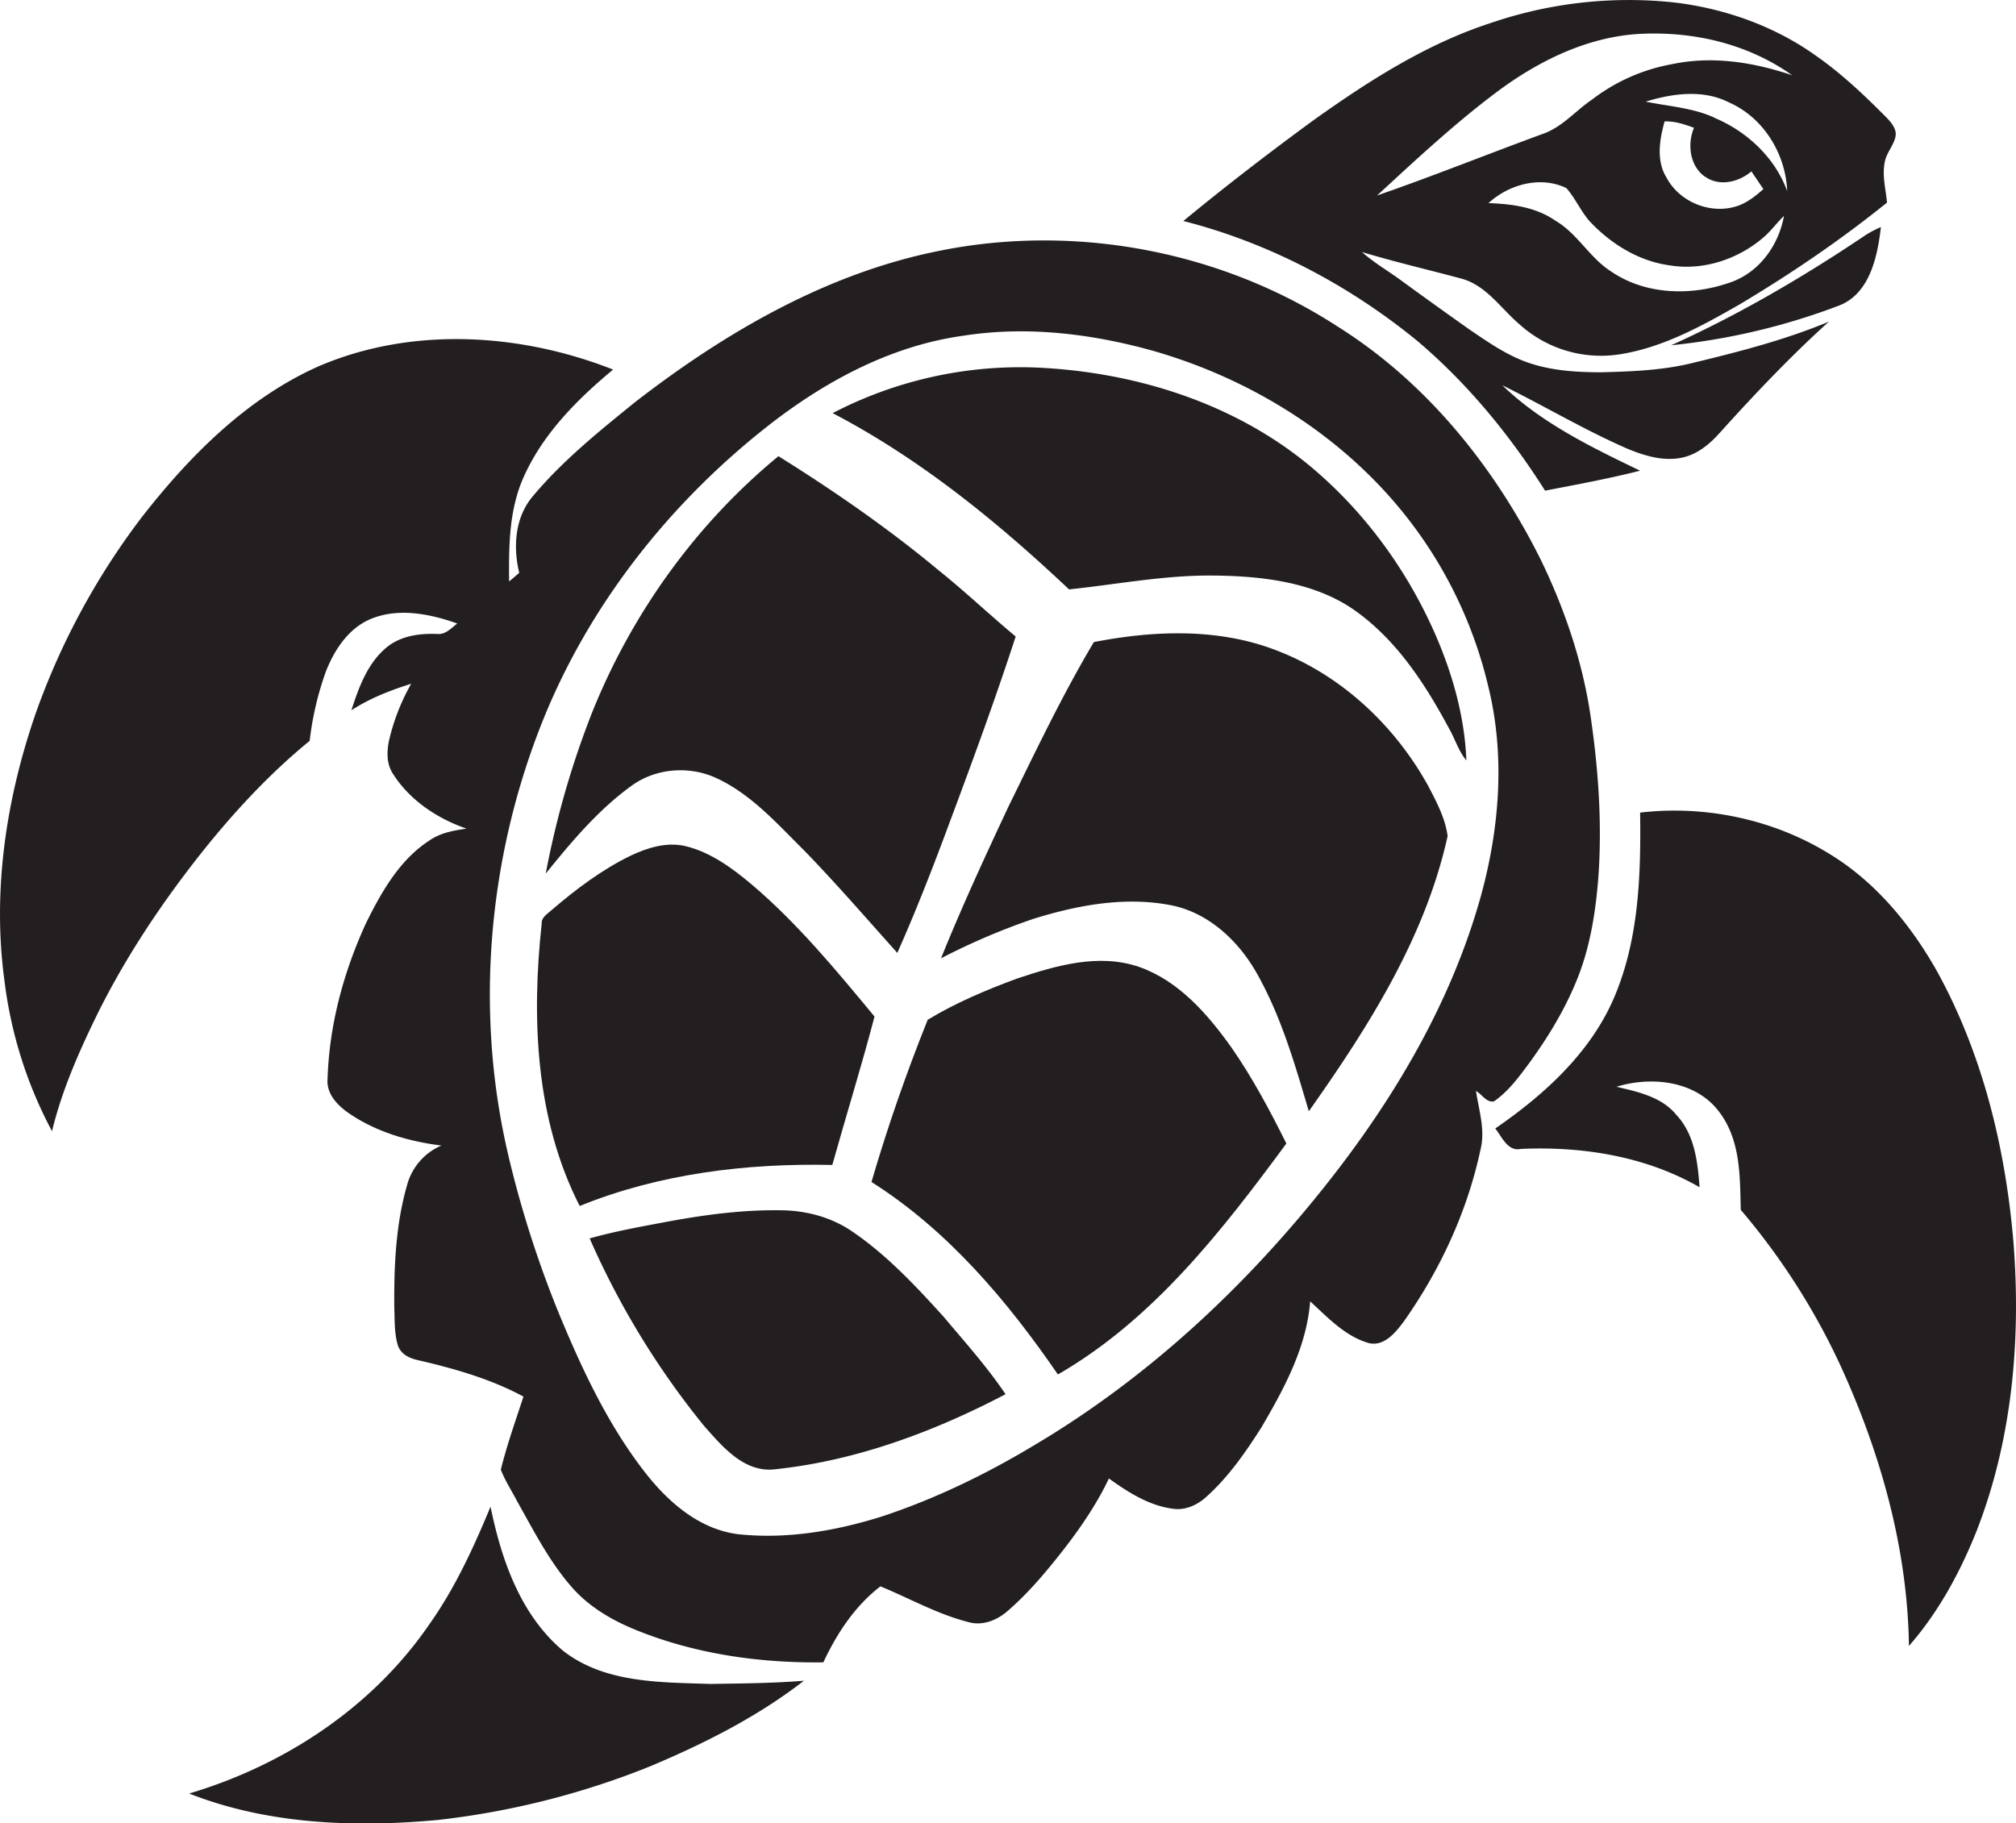 <svg id="Layer_1" data-name="Layer 1" xmlns="http://www.w3.org/2000/svg" viewBox="0 0 1193.9 1080"><title>biseeise_Turtle_flat_black_logo_White_background_907cc479-f04b-461c-bde2-3626550561a5</title><path d="M1088.8,181.1c18.5-6.9,23.1-29.2,25.1-46.6a59.9,59.9,0,0,0-10.8,5.9c-36.1,24.2-73.8,46.2-113.4,64.1A389.1,389.1,0,0,0,1088.8,181.1Z" fill="#231f20"/><path d="M333.4,977.7c-25.2-21.2-36.5-54-42.9-85.3-10.1,24.4-21.2,48.6-36.6,70.2-33.6,48.8-85.6,83-141.9,99.7,46.5,18.3,97.8,20.2,147,15.7a479.7,479.7,0,0,0,126-31.8c32.1-13.5,63.5-29.3,91.1-50.7-18.4,1.5-36.9,1.6-55.4,1.9C391,996.4,358,997,333.4,977.7Z" fill="#231f20"/><path d="M915,290.6c18.8-3.6,37.7-7.1,56.3-11.8-28.8-13.9-58.4-28.2-81.6-50.6,25,12.3,49,26.7,74.6,37.8,10,4.1,21.2,7.4,32.1,5,9-2,16.3-8.1,22.2-14.8,20.6-22.8,41.7-45.1,64.5-65.7-25.6,10.7-52.7,17.7-79.6,24.2-17.9,4.6-36.5,5.3-54.9,5.8-14.2,0-28.5-.8-42.1-5.2s-25-12.5-36.5-20.3q-20.5-14.5-40.8-29.3c-7.5-5.5-15.7-10.2-22.6-16.4,19.3,5.8,39,10.4,58.4,15.6,15.2,3.9,23.8,17.9,35.1,27.4a71.8,71.8,0,0,0,59.5,17.5c25.6-4.1,48.6-16.9,70.8-29.6,30.3-18.1,59.6-38,87.1-60.2-0.7-8-3-16.1-1.3-24.1,1-5.4,5.1-9.5,6.3-14.8s-3.7-9.9-7.4-13.6c-12.3-12.3-25.1-24.3-39.4-34.3C1050.9,15.4,1021.2,4.9,991,1.4A252.6,252.6,0,0,0,882.6,13.7c-38,12.4-72,34.2-104.3,57.2-26.4,19.3-52.3,39.2-77.5,60,50.6,12.9,98,37.9,138.4,70.9C869.1,227.1,894.1,257.6,915,290.6ZM1026,166.8c-23.2,8.6-51.1,8.3-72-6.1-12.7-8.1-19.8-22.4-32.9-30-11.6-8.1-25.9-9.9-39.6-10.4,12.1-11.1,30.8-16.3,46.1-8.9,5.6,6.3,8.8,14.4,14.6,20.5,12.5,13,28.7,22.9,46.8,25.3,20.2,3.3,41.3-4,56.4-17.5,4-3.7,7.2-8.1,11.1-11.8C1053.4,144.9,1042.4,160.6,1026,166.8Zm-16.1-62.1c8.4,6,20,3.1,27.3-3.2l7.1,10.5c-5.1,4.5-10.6,8.9-17.4,10.6-15.2,4-32.5-3.4-39.9-17.3-6.3-10.1-4.2-22.6-1.2-33.4,6-.2,11.8,1.7,17.4,3.8C999.1,85.5,1000.7,98.5,1009.9,104.8Zm5.2-35.1c-12.8-5.8-26.9-6.6-40.5-9.4,15.9-4.9,34.2-7.4,49.6.6,20.3,9,33.3,30.4,34.2,52.4C1051.2,93.3,1034.4,77.7,1015.1,69.7ZM885.6,55.1c25.2-19,55.1-33.8,87.1-35.1s63.2,6.5,88.7,24.6c-22.6-7.7-47-11.6-70.7-6.7a110,110,0,0,0-47.9,21.1c-9.9,6.7-17.8,16.5-29.4,20.4-32.7,12-65,25-97.9,36.4C838.2,94.9,860.9,73.7,885.6,55.1Z" fill="#231f20"/><path d="M674.6,572.7c-23.9-8.2-49.3-.8-72.3,6.9-18.2,6.7-36.4,14.4-52.9,24.4-12.6,31.4-23.8,63.5-33.3,96.1,45.2,28.6,80.4,70.3,110.4,114C683,781.5,723.7,729,761.8,677.3c-9.7-19.5-20-38.8-32.4-56.7C715.3,600.8,698.2,581,674.6,572.7Z" fill="#231f20"/><path d="M374.3,465.2c14.2-10.2,33.7-11.7,49.6-4.5,21,9.6,36.4,27.3,52.5,43.2,19,19.6,36.8,40.2,55,60.5,11.2-25.2,21.2-50.9,30.8-76.8,13.7-36.7,27.2-73.4,39.3-110.6-15.4-12.8-29.9-26.6-45.5-39.1-29.9-24.9-62-47.1-95-67.7-49.1,40.4-87.2,93.7-110.7,152.7a529.1,529.1,0,0,0-27.1,94.5C338.5,498.5,354.4,479.5,374.3,465.2Z" fill="#231f20"/><path d="M1192.4,735.9c-4.7-55.9-18.3-111.9-45.6-161.2-15.5-27.3-36.2-52.4-63.3-68.9-33.2-20.5-73.5-29-112.2-24.5,0.5,37-.7,75.3-15.5,109.8-14.1,32.7-41.5,57.5-70.3,77.3,4,4.9,7.3,13.8,15.2,12.1,36.4-1.6,73.9,4.3,105.8,22.7-1.1-15-2.9-31.2-13.6-42.7-8.7-10.8-22.8-13.8-35.6-16.8,20-6.2,45.4-3.8,59.5,13.2s13.6,39.3,14.1,59.7a403.9,403.9,0,0,1,58.8,91.7c24,52.2,40,108.9,40.8,166.6,17.5-20,30.3-43.6,40.1-68.2C1191.7,852.6,1196.9,793.5,1192.4,735.9Z" fill="#231f20"/><path d="M780.9,280.4c-45.7-40.4-106.7-60-167-62.7a240.8,240.8,0,0,0-120.8,27c51.9,27.1,97.6,64.4,140,104.4,27.8-2.9,55.6-8.3,83.7-8.2s60.9,3.2,85.6,20.7,41.6,43.5,55.7,69.8c3.6,6.2,5.6,13.4,10.3,19-1-25.9-8.2-51.3-18.5-74.9C834,339.3,810.5,306.4,780.9,280.4Z" fill="#231f20"/><path d="M905.9,629.3c11.6-16,21.9-33.1,29-51.6s10.2-38.7,11.7-58.6c2.2-31.4,0-63-4.5-94-4.7-32.7-15.4-64.3-29.8-93.9-27.5-55-67.6-104.8-120-137.7-68.7-44.7-154.9-61.1-235.2-45.1-67.2,13.2-127.8,48.5-181.4,90.1-21.2,17.2-42.7,34.5-60.3,55.6-10.5,12.5-11.6,29.9-7.9,45.2l-6,5.1c-0.2-20.5-.1-41.7,8.2-60.9,11.3-26,31.8-46.7,53.4-64.6-55.1-21.7-119.2-25.6-174.3-2-42.5,18.9-76.2,52.8-104.5,89A427,427,0,0,0,21.5,421.5c-17.8,51-26.2,106-18.8,159.8A254.3,254.3,0,0,0,30.8,670c5.7-23.6,15.5-46,26.1-67.8,15.1-30.8,33.8-59.7,54.5-86.9s44.8-54.3,72-76.5a182.1,182.1,0,0,1,9.5-40.8c4.9-12.7,13.1-25.4,26-31.1,16.6-7.2,35.5-3.4,51.9,2.4-3.5,2.7-7,6.7-11.9,6.2-10.3-.4-21.2,1-29.5,7.6-11.6,9.3-16.9,23.9-21.3,37.6,10.9-7.1,23-11.8,35.4-15.7a124.8,124.8,0,0,0-12.8,32.3c-1.7,7-2.1,15,2.2,21.3,9.9,15.5,26.2,26.3,43.4,32.2-7.7,1.1-15.6,2.5-22.1,7.1-17.7,11.5-28.4,30.6-37.5,49-13.2,28.8-21.7,60.1-22.7,91.9-0.9,9,5.9,16,12.8,20.7,16.1,11,35.4,16.6,54.6,19a35.4,35.4,0,0,0-20.2,23c-6.9,23.7-7.9,48.7-7.7,73.3,0.3,7.1,0,14.4,1.9,21.3s8.4,8.8,14.2,10c20.8,4.9,41.5,10.9,60.4,21.1-4.7,14.4-9.8,28.6-13.4,43.3,2.5,6.5,6.4,12.4,9.6,18.6,9.8,17.4,18.9,35.4,32.1,50.6,10,11.6,23.4,19.6,37.5,25.4,35.3,14.5,73.8,20,111.8,19.5,8-17.1,18.7-33.4,33.8-45,17.3,7.1,33.8,16.5,51.9,21.1,8.3,2.5,17-.9,23.3-6.4,12.2-10.5,22.6-22.9,32.5-35.5s20.3-27.6,27.6-43.1c11.3,8.1,23.6,16,37.7,17.9,7.5,1.2,14.8-2.2,20.2-7.2,13-11.7,23.1-26.3,32.4-40.9,13.5-23,26.8-47.6,28.9-74.7,10.4,9.5,20.7,20.7,34.7,24.7,9.1,2.2,15.9-6.3,20.7-12.7,21.6-30.6,37.7-65.3,45.5-102,2.9-11.6-1-23.2-2.7-34.6,3.5,1.8,6.3,7.2,10.7,6.1C893.5,646.3,899.7,637.6,905.9,629.3ZM877.2,530c-17.3,62.7-50.9,119.8-91,170.6-48.1,61-105.9,115-172.7,154.8-28.8,17.4-59.2,32.2-91.2,42.8-27.4,8.6-56.5,13.6-85.2,10.5-23-2.9-41.4-19-55.1-36.6-21.1-27.1-36-58.3-49.2-89.8s-24.6-66.6-32.5-101.2c-18.7-82.4-11.3-170.1,19-248.8,27.2-70.8,75.4-132.7,134.8-179.5,33.9-26.7,73.4-48.1,116.7-54,37.2-5.8,75.3-1.2,111.4,8.8,58.4,16.6,112.7,50.3,150.5,98.2a258.4,258.4,0,0,1,48.7,100.9C891.4,447.2,888.1,490,877.2,530Z" fill="#231f20"/><path d="M492.9,690c8.2-29.3,17.3-58.5,25-87.9-22.7-27.4-45.5-55.1-72.7-78.2-11.7-9.8-24.4-19.2-39.5-22.8-11-2.5-22.3,1-32.2,5.7-17.1,8.3-32.4,19.9-46.8,32.2-2.4,2.3-6.1,4.2-5.9,8-6.1,56.3-3.7,116,22.5,167.3C390.6,695.1,442.2,688.9,492.9,690Z" fill="#231f20"/><path d="M755.6,385.1c-34.3-13.2-72.3-11.7-107.8-4.8-18.8,31.6-34.6,64.9-50.8,97.9-13.8,29.5-27.5,59.1-39.7,89.4a396.5,396.5,0,0,1,54.5-23.3c26.6-8.3,55.2-13.6,82.8-7.9,21.2,4.6,38.2,20.4,48.9,38.7,14.9,25.8,23.2,54.7,31.6,83.1,35.1-49.7,68.9-102.7,82.2-163-1.4-10.6-6.6-20.3-11.5-29.7C826,429.6,794.1,399.7,755.6,385.1Z" fill="#231f20"/><path d="M505.7,730.1c-11.9-8.5-26.4-12.7-40.8-13.2-22.9-.6-45.6,2.3-68.1,6.4-15.9,3-31.9,5.8-47.6,10.2a484.3,484.3,0,0,0,67.7,111c11,12.4,24,28.2,42.6,25.7,47.8-5.1,93.6-22.2,136-44.4-10.9-16.2-24-30.8-36.6-45.8C542.6,762,525.8,744,505.7,730.1Z" fill="#231f20"/></svg>